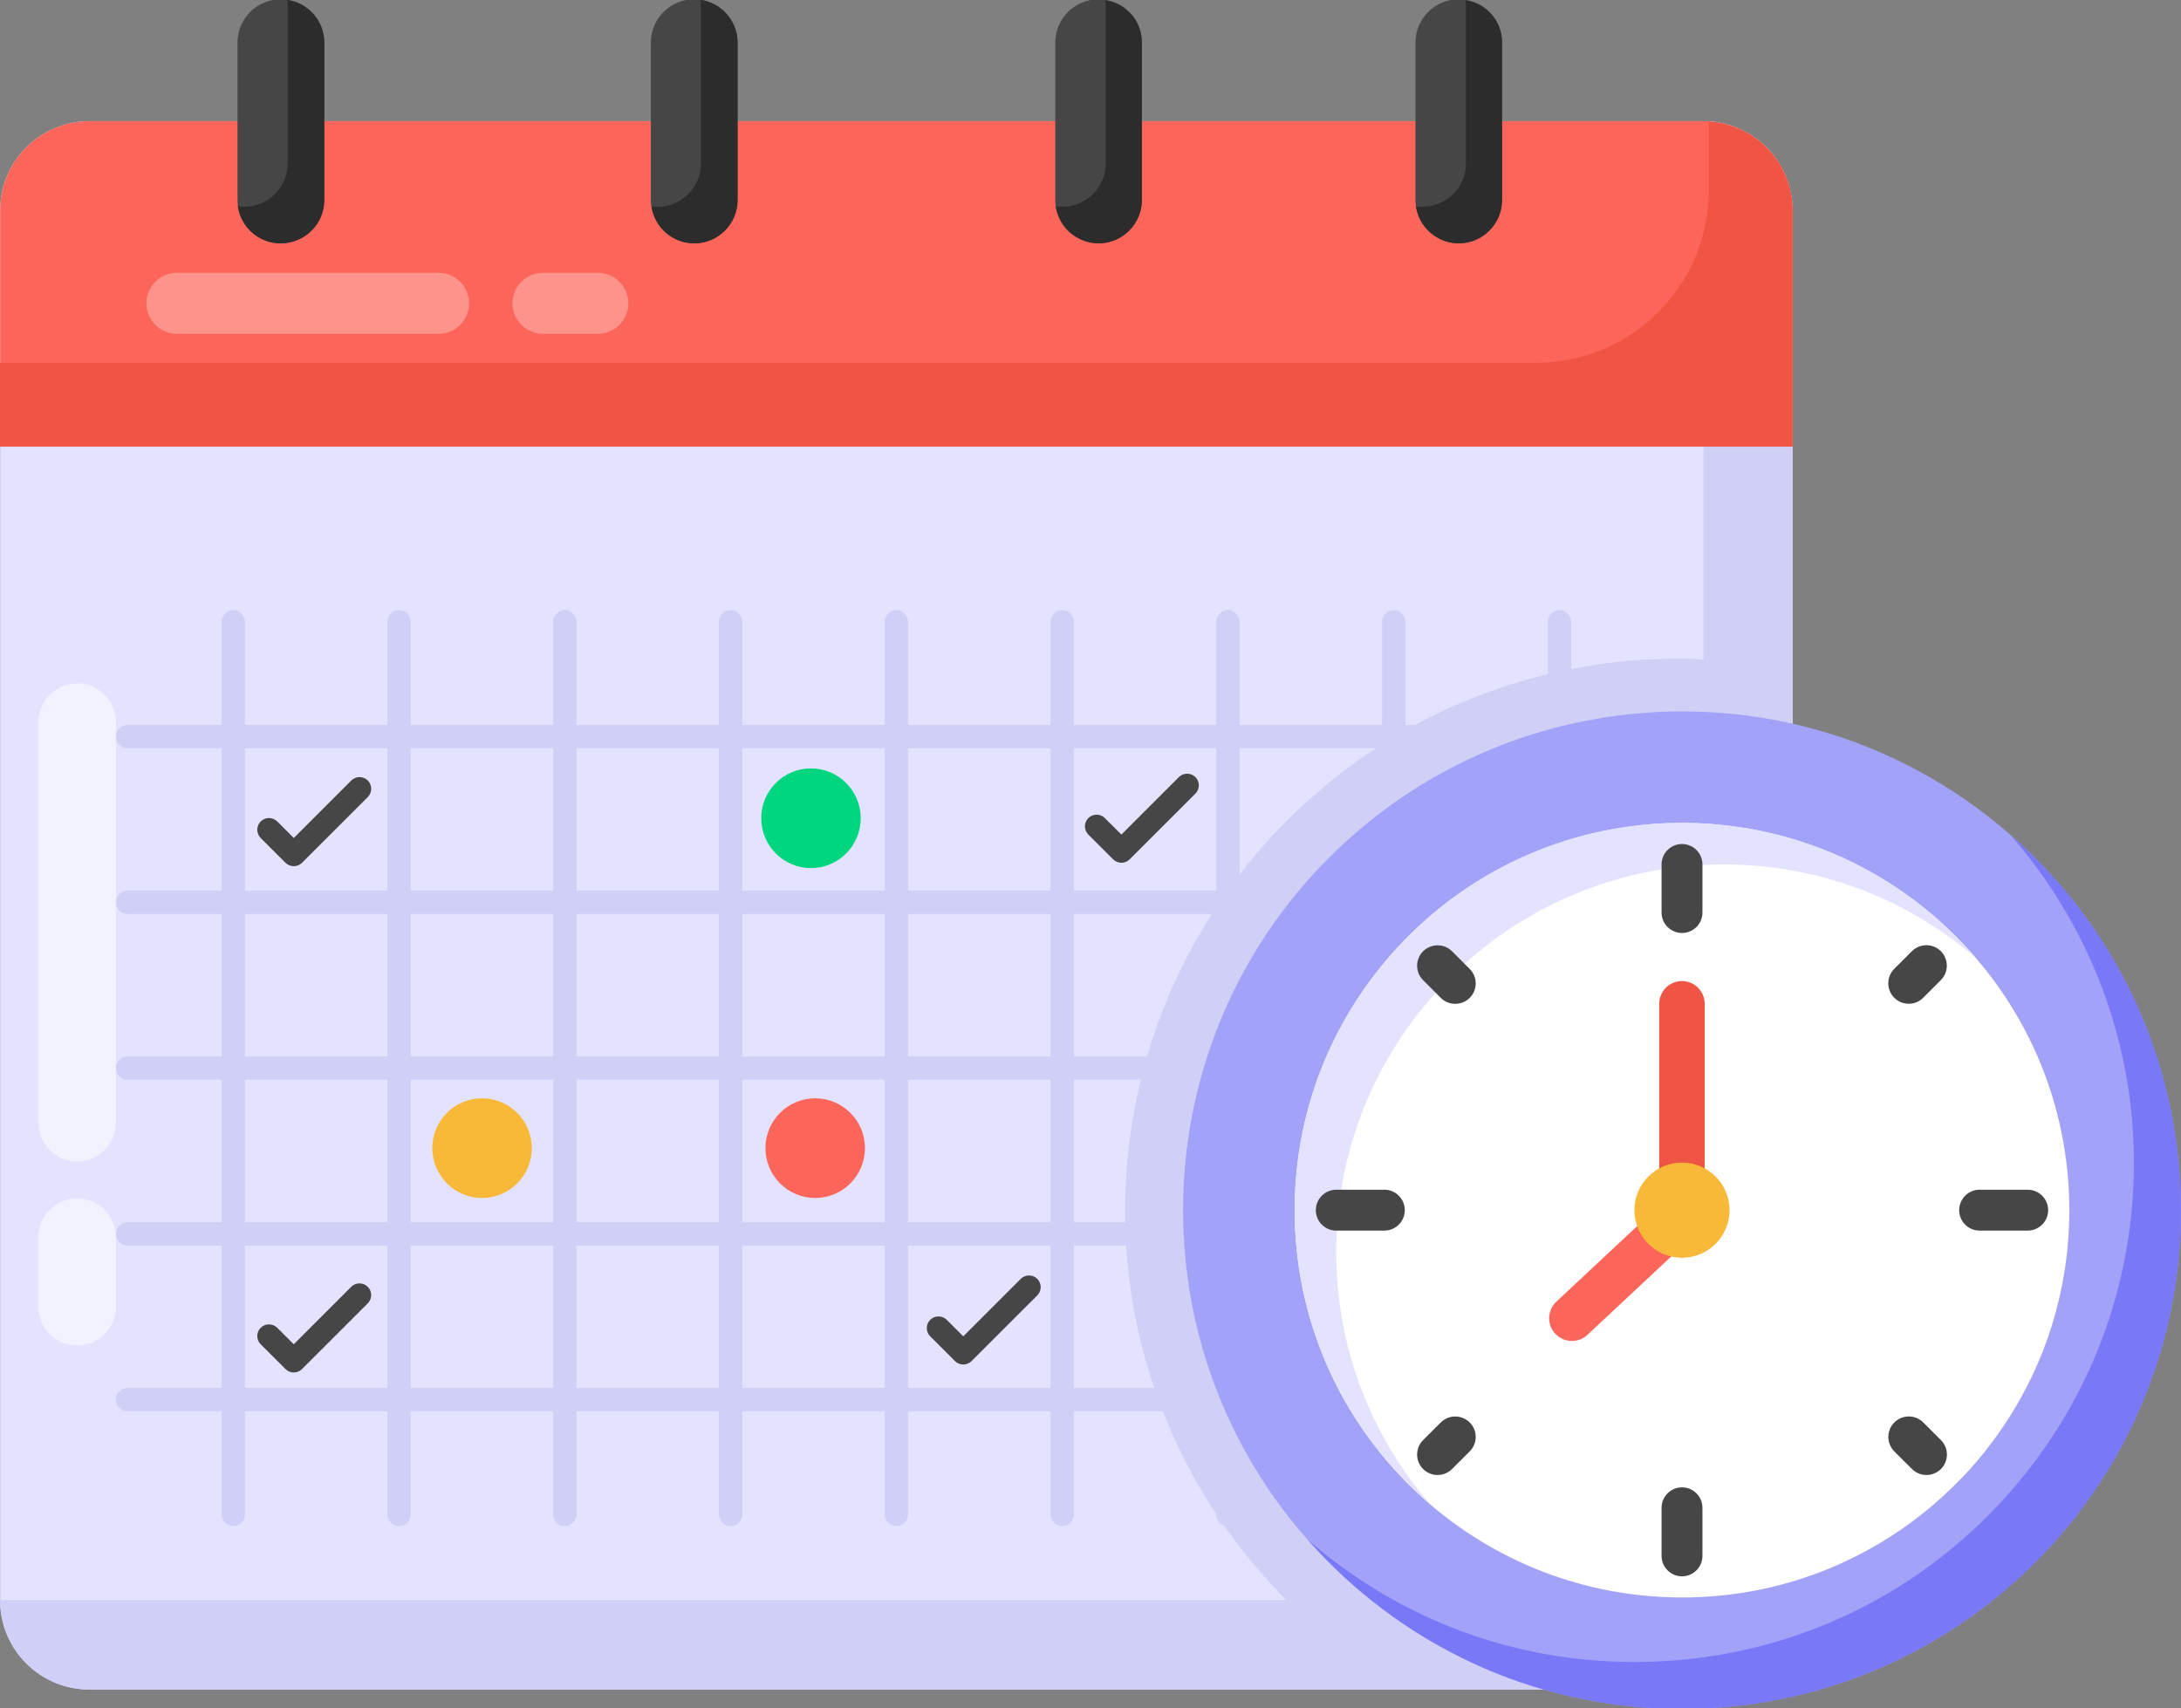 <?xml version="1.0" encoding="UTF-8"?><svg xmlns="http://www.w3.org/2000/svg" xmlns:xlink="http://www.w3.org/1999/xlink" height="37.6" preserveAspectRatio="xMidYMid meet" version="1.0" viewBox="2.5 7.7 48.0 37.6" width="48.0" zoomAndPan="magnify"><rect x="2.5" y="7.7" width="48.0" height="37.6" fill="#808080" stroke="none"/><g><g><g><path d="m41.951 12.331v27.366h-4.011c-.648 0-1.178.526-1.178 1.178v4.011h-32.296c-1.083 0-1.963-.879-1.963-1.963v-30.592c0-1.083.879-1.963 1.963-1.963h35.522c1.083 0 1.963.879 1.963 1.963z" fill="#e4e3ff"/></g><g><path d="m41.95 12.329v27.37h-4.01c-.43 0-.81.23-1.01.58-.01 0-.01 0-.01.01-.1.17-.16.37-.16.59v4.01h-32.29c-1.09 0-1.97-.88-1.97-1.97h32.3v-4.01c0-.65.53-1.18 1.17-1.18h4.02v-27.36c1.08 0 1.96.88 1.96 1.96z" fill="#d0d0f7"/></g><g><path d="m41.95 22.459v17.46h-4.16c-.34 0-.64.14-.86.36-.01 0-.01 0-.01.01-.22.22-.35.52-.35.85v3.75h-3.21c-.93-.54-1.79-1.2-2.55-1.97-2.19-2.2-3.55-5.23-3.55-8.56 0-3.14 1.2-6.12 3.36-8.39 1.78-1.86 4.04-3.09 6.55-3.56.47-.09.92-.15 1.36-.18.26-.02.57-.03.9-.03h.07c.16 0 .33 0 .49.02.67.02 1.32.11 1.96.24z" fill="#d0d0f7"/></g><g><path d="m41.952 17.532v-5.201c0-1.084-.879-1.963-1.963-1.963h-35.522c-1.084 0-1.963.879-1.963 1.963v5.201z" fill="#fc6559"/></g><g><path d="m41.949 12.336v5.191h-39.449v-1.842h33.81c2.097 0 3.797-1.7 3.797-3.797v-1.405c0-.031 0-.073-.01-.105 1.026.052 1.853.9 1.853 1.957z" fill="#f05543"/></g><g><g><g><g><path d="m7.635 41.291c-.142 0-.257-.116-.257-.257v-19.648c0-.142.116-.257.257-.257.142 0 .257.116.257.257v19.648c0 .142-.116.257-.257.257z" fill="#d0d0f7"/></g></g><g><g><path d="m11.283 41.291c-.142 0-.257-.116-.257-.257v-19.648c0-.142.116-.257.257-.257.142 0 .257.116.257.257v19.648c0 .142-.116.257-.257.257z" fill="#d0d0f7"/></g></g><g><g><path d="m14.931 41.291c-.142 0-.257-.116-.257-.257v-19.648c0-.142.116-.257.257-.257s.257.116.257.257v19.648c0 .142-.116.257-.257.257z" fill="#d0d0f7"/></g></g><g><g><path d="m18.58 41.291c-.142 0-.257-.116-.257-.257v-19.648c0-.142.116-.257.257-.257.142 0 .257.116.257.257v19.648c0 .142-.116.257-.257.257z" fill="#d0d0f7"/></g></g><g><g><path d="m22.228 41.291c-.142 0-.257-.116-.257-.257v-19.648c0-.142.116-.257.257-.257s.257.116.257.257v19.648c0.0.142-.116.257-.257.257z" fill="#d0d0f7"/></g></g><g><g><path d="m25.877 41.291c-.142 0-.257-.116-.257-.257v-19.648c0-.142.116-.257.257-.257.142 0 .257.116.257.257v19.648c0.0.142-.116.257-.257.257z" fill="#d0d0f7"/></g></g><g><g><path d="m29.525 41.291c-.142 0-.257-.116-.257-.257v-19.648c0-.142.116-.257.257-.257.142 0 .257.116.257.257v19.648c-0.0.142-.116.257-.257.257z" fill="#d0d0f7"/></g></g><g><g><path d="m33.173 41.291c-.142 0-.257-.116-.257-.257v-19.648c0-.142.116-.257.257-.257.142 0 .257.116.257.257v19.648c0 .142-.116.257-.257.257z" fill="#d0d0f7"/></g></g><g><g><path d="m36.822 37.317c-.142 0-.257-.116-.257-.257v-15.674c0-.142.116-.257.257-.257.142 0 .257.116.257.257v15.674c0 .142-.116.257-.257.257z" fill="#d0d0f7"/></g></g></g><g><g><g><path d="m35.574 38.763h-30.267c-.142 0-.257-.116-.257-.257 0-.142.116-.257.257-.257h30.267c.142 0 .257.116.257.257 0.0.142-.116.257-.257.257z" fill="#d0d0f7"/></g></g><g><g><path d="m39.148 35.115h-33.841c-.142 0-.257-.116-.257-.257 0-.142.116-.257.257-.257h33.841c.142 0 .257.116.257.257 0 .142-.116.257-.257.257z" fill="#d0d0f7"/></g></g><g><g><path d="m39.148 31.466h-33.841c-.142 0-.257-.116-.257-.257s.116-.257.257-.257h33.841c.142 0 .257.116.257.257s-.116.257-.257.257z" fill="#d0d0f7"/></g></g><g><g><path d="m39.148 27.818h-33.841c-.142 0-.257-.116-.257-.257s.116-.257.257-.257h33.841c.142 0 .257.116.257.257s-.116.257-.257.257z" fill="#d0d0f7"/></g></g><g><g><path d="m39.148 24.17h-33.841c-.142 0-.257-.116-.257-.257s.116-.257.257-.257h33.841c.142 0 .257.116.257.257s-.116.257-.257.257z" fill="#d0d0f7"/></g></g></g></g><g><g><g><path d="m18.73 8.637v3.464c0 .526-.427.953-.953.953h-0c-.526 0-.953-.427-.953-.953v-3.464c0-.526.427-.953.953-.953h0c.526 0 .953.427.953.953z" fill="#474646"/></g><g><path d="m27.631 8.637v3.464c0 .526-.427.953-.953.953h-0c-.526 0-.953-.427-.953-.953v-3.464c0-.526.427-.953.953-.953h0c.526 0 .953.427.953.953z" fill="#474646"/></g><g><path d="m9.633 8.637v3.464c0 .526-.427.953-.953.953h-0c-.526 0-.953-.427-.953-.953v-3.464c0-.526.427-.953.953-.953h0c.526 0 .953.427.953.953z" fill="#474646"/></g></g><g><g><path d="m18.734 8.641v3.464c0 .523-.429.952-.952.952-.482 0-.879-.356-.942-.816.042.01.084.01.136.01.523 0 .952-.429.952-.952v-3.464c0-.052 0-.094-.01-.136.46.063.816.461.816.942z" fill="#2d2c2c"/></g><g><path d="m27.63 8.641v3.464c0 .523-.429.952-.952.952-.471 0-.879-.356-.942-.816.042.01.084.01.136.01.534 0 .963-.429.963-.952v-3.464c0-.042 0-.084-.01-.126.46.063.806.45.806.932z" fill="#2d2c2c"/></g><g><path d="m35.558 8.637v3.464c0 .526-.427.953-.953.953-.526 0-.953-.427-.953-.953v-3.464c0-.526.427-.953.953-.953.526 0 .953.427.953.953z" fill="#474646"/></g><g><path d="m35.557 8.641v3.464c0 .523-.429.952-.952.952-.471 0-.879-.356-.942-.816.042.01.084.01.136.01.534 0 .963-.429.963-.952v-3.464c0-.042 0-.084-.01-.126.46.063.806.45.806.932z" fill="#2d2c2c"/></g><g><path d="m9.638 8.641v3.464c0 .523-.429.952-.963.952-.481 0-.879-.356-.942-.827.042.021.094.021.146.021.523 0 .953-.429.953-.952v-3.464c0-.052 0-.094-.01-.136.46.063.816.461.816.942z" fill="#2d2c2c"/></g></g></g><g><path d="m21.443 25.708c0 .608-.491 1.099-1.095 1.099-.604 0-1.095-.491-1.095-1.099 0-.604.491-1.095 1.095-1.095.604 0 1.095.491 1.095 1.095z" fill="#00d67f"/></g><g><path d="m36.049 32.969c0 .608-.491 1.099-1.095 1.099-.604 0-1.095-.491-1.095-1.099 0-.604.491-1.095 1.095-1.095.604 0 1.095.491 1.095 1.095z" fill="#00c5ea"/></g><g><path d="m14.204 32.969c0 .608-.491 1.099-1.095 1.099-.604 0-1.095-.491-1.095-1.099 0-.604.491-1.095 1.095-1.095.604 0 1.095.491 1.095 1.095z" fill="#f9b938"/></g><g><path d="m21.536 32.969c0 .608-.491 1.099-1.095 1.099-.604 0-1.095-.491-1.095-1.099 0-.604.491-1.095 1.095-1.095.604 0 1.095.491 1.095 1.095z" fill="#fc6559"/></g><g><g><path d="m23.7 37.734c-.066 0-.131-.025-.181-.075l-.546-.545c-.101-.1-.101-.264-.001-.364s.264-.1.364 0l.364.363 1.265-1.265c.1-.1.264-.1.364 0 .1.1.1.264 0 .364l-1.448 1.447c-.05.05-.116.075-.182.075z" fill="#474646"/></g></g><g><g><path d="m8.965 37.909c-.066 0-.131-.025-.181-.075l-.546-.545c-.101-.1-.101-.264-.001-.364s.264-.1.364 0l.364.363 1.265-1.265c.1-.1.264-.1.364 0s.1.264 0 .364l-1.448 1.447c-.05.05-.116.075-.182.075z" fill="#474646"/></g></g><g><path d="m50.496 34.336c0 2.932-1.148 5.598-3.024 7.567-.208.218-.424.427-.649.625-.304.271-.622.526-.956.764-1.793 1.271-3.984 2.022-6.35 2.022h-.073c-6.029-.04-10.906-4.94-10.906-10.978 0-2.935 1.151-5.602 3.028-7.57 1.555-1.631 3.607-2.786 5.913-3.216.397-.076.801-.132 1.214-.159.271-.023.546-.033.824-.033h.076c6.025.04 10.902 4.943 10.902 10.978z" fill="#a2a2f9"/></g><g><path d="m50.5 34.337c0 2.931-1.151 5.6-3.025 7.567-.209.22-.429.429-.649.628-.303.272-.628.523-.963.764-1.79 1.266-3.977 2.02-6.343 2.02h-.073c-3.255-.021-6.165-1.455-8.164-3.726 1.905 1.664 4.396 2.679 7.128 2.69h.073c2.365 0 4.553-.743 6.353-2.02.335-.241.649-.492.952-.764.23-.199.44-.408.649-.628 1.874-1.968 3.025-4.626 3.025-7.567 0-2.774-1.036-5.307-2.732-7.243 2.313 2.02 3.768 4.972 3.768 8.279z" fill="#7979f7"/></g><g><path d="m48.042 34.336c0 1.955-.658 3.755-1.765 5.192-.184.242-.378.471-.588.687-.277.289-.572.56-.887.808-1.45 1.151-3.288 1.838-5.284 1.838-.321 0-.642-.019-.954-.054-4.257-.474-7.57-4.086-7.57-8.47 0-1.955.658-3.755 1.768-5.192 1.335-1.742 3.332-2.951 5.615-3.253.372-.054.754-.079 1.141-.079h.057c.305.003.604.019.9.054 4.257.474 7.567 4.089 7.567 8.47z" fill="#fff"/></g><g><path d="m45.975 28.775c-1.491-1.278-3.424-2.048-5.539-2.048-4.709 0-8.528 3.819-8.528 8.524 0 2.121.773 4.06 2.06 5.551-1.822-1.561-2.976-3.882-2.976-6.467 0-4.706 3.819-8.524 8.524-8.524 2.585 0 4.9 1.151 6.458 2.963z" fill="#e4e3ff"/></g><g><g><g><g><path d="m39.518 28.235c-.249 0-.45-.201-.45-.45v-1.058c0-.249.202-.45.45-.45s.45.201.45.45v1.058c0 .249-.202.45-.45.45z" fill="#474646"/></g></g><g><g><path d="m39.518 42.395c-.249 0-.45-.201-.45-.45v-1.058c0-.249.202-.45.45-.45s.45.201.45.45v1.058c0 .249-.202.45-.45.45z" fill="#474646"/></g></g></g><g><g><g><path d="m32.967 34.786h-1.058c-.249 0-.45-.201-.45-.45s.202-.45.45-.45h1.058c.249 0 .45.201.45.45s-.202.45-.45.45z" fill="#474646"/></g></g><g><g><path d="m47.126 34.786h-1.058c-.249 0-.45-.201-.45-.45s.202-.45.45-.45h1.058c.249 0 .45.201.45.45s-.202.45-.45.45z" fill="#474646"/></g></g></g><g><g><g><path d="m34.527 29.795c-.116 0-.23-.044-.318-.132l-.389-.389c-.176-.176-.176-.461.001-.637.175-.173.461-.175.636.001l.389.389c.176.176.176.461-.001.637-.087.087-.203.131-.318.131z" fill="#474646"/></g></g><g><g><path d="m44.898 40.165c-.115 0-.23-.043-.318-.131l-.389-.388c-.176-.176-.176-.461-.001-.637.176-.175.461-.177.637-.001l.389.388c.176.176.176.461.001.637-.088.088-.203.132-.319.132z" fill="#474646"/></g></g></g><g><g><g><path d="m34.138 40.165c-.116 0-.23-.044-.318-.132-.176-.176-.176-.461.001-.637l.389-.388c.175-.175.46-.173.636.001.176.176.176.461-.001.637l-.389.388c-.087.087-.203.131-.318.131z" fill="#474646"/></g></g><g><g><path d="m44.508 29.793c-.115 0-.23-.044-.318-.131-.176-.176-.176-.461-.001-.637l.389-.389c.176-.175.46-.175.636-.001.176.176.176.461.001.637l-.389.389c-.088.088-.203.132-.318.132z" fill="#474646"/></g></g></g></g><g><g><path d="m8.965 26.765c-.068 0-.134-.028-.182-.075l-.546-.546c-.1-.1-.1-.264.001-.364.099-.1.263-.1.364 0l.364.364 1.265-1.265c.1-.1.264-.1.364 0s.1.264 0 .364l-1.448 1.447c-.048.048-.114.075-.182.075z" fill="#474646"/></g></g><g><g><path d="m27.18 26.69c-.066 0-.131-.025-.181-.075l-.546-.545c-.101-.1-.101-.264-.001-.364s.264-.1.364 0l.364.363 1.265-1.265c.1-.1.264-.1.364 0s.1.264 0 .364l-1.448 1.447c-.05.05-.116.075-.182.075z" fill="#474646"/></g></g><g><g><path d="m39.517 34.837c-.276 0-.5-.224-.5-.5v-4.543c0-.276.224-.5.5-.5s.5.224.5.5v4.543c0 .276-.224.5-.5.5z" fill="#f05543"/></g></g><g><g><path d="m39.848 34.134c.191.2.183.516-.017.707l-2.391 2.236c-.2.191-.516.183-.707-.017-.191-.2-.183-.516.017-.707l2.391-2.236c.2-.191.516-.183.707.017z" fill="#fc6559"/></g></g><g><circle cx="39.517" cy="34.336" fill="#f9b938" r="1.047"/></g></g><g opacity=".3"><g><g><path d="m5.722 14.376c0-.37.301-.671.671-.671h5.761c.37 0 .671.301.671.671s-.301.671-.671.671h-5.761c-.37 0-.671-.301-.671-.671z" fill="#fff"/></g></g><g><g><path d="m13.778 14.376c0-.37.301-.671.671-.671h1.209c.37 0 .671.301.671.671s-.301.671-.671.671h-1.209c-.37 0-.671-.301-.671-.671z" fill="#fff"/></g></g></g><g opacity=".5"><g><g><path d="m4.198 22.742c.47 0 .852.382.852.852v8.817c0 .47-.382.852-.852.852-.47 0-.852-.382-.852-.852v-8.817c0-.47.382-.852.852-.852z" fill="#fff"/></g></g><g><g><path d="m4.198 34.077c.47 0 .852.382.852.852v1.535c0 .47-.382.852-.852.852-.47 0-.852-.382-.852-.852v-1.535c0-.47.382-.852.852-.852z" fill="#fff"/></g></g></g></g></svg>